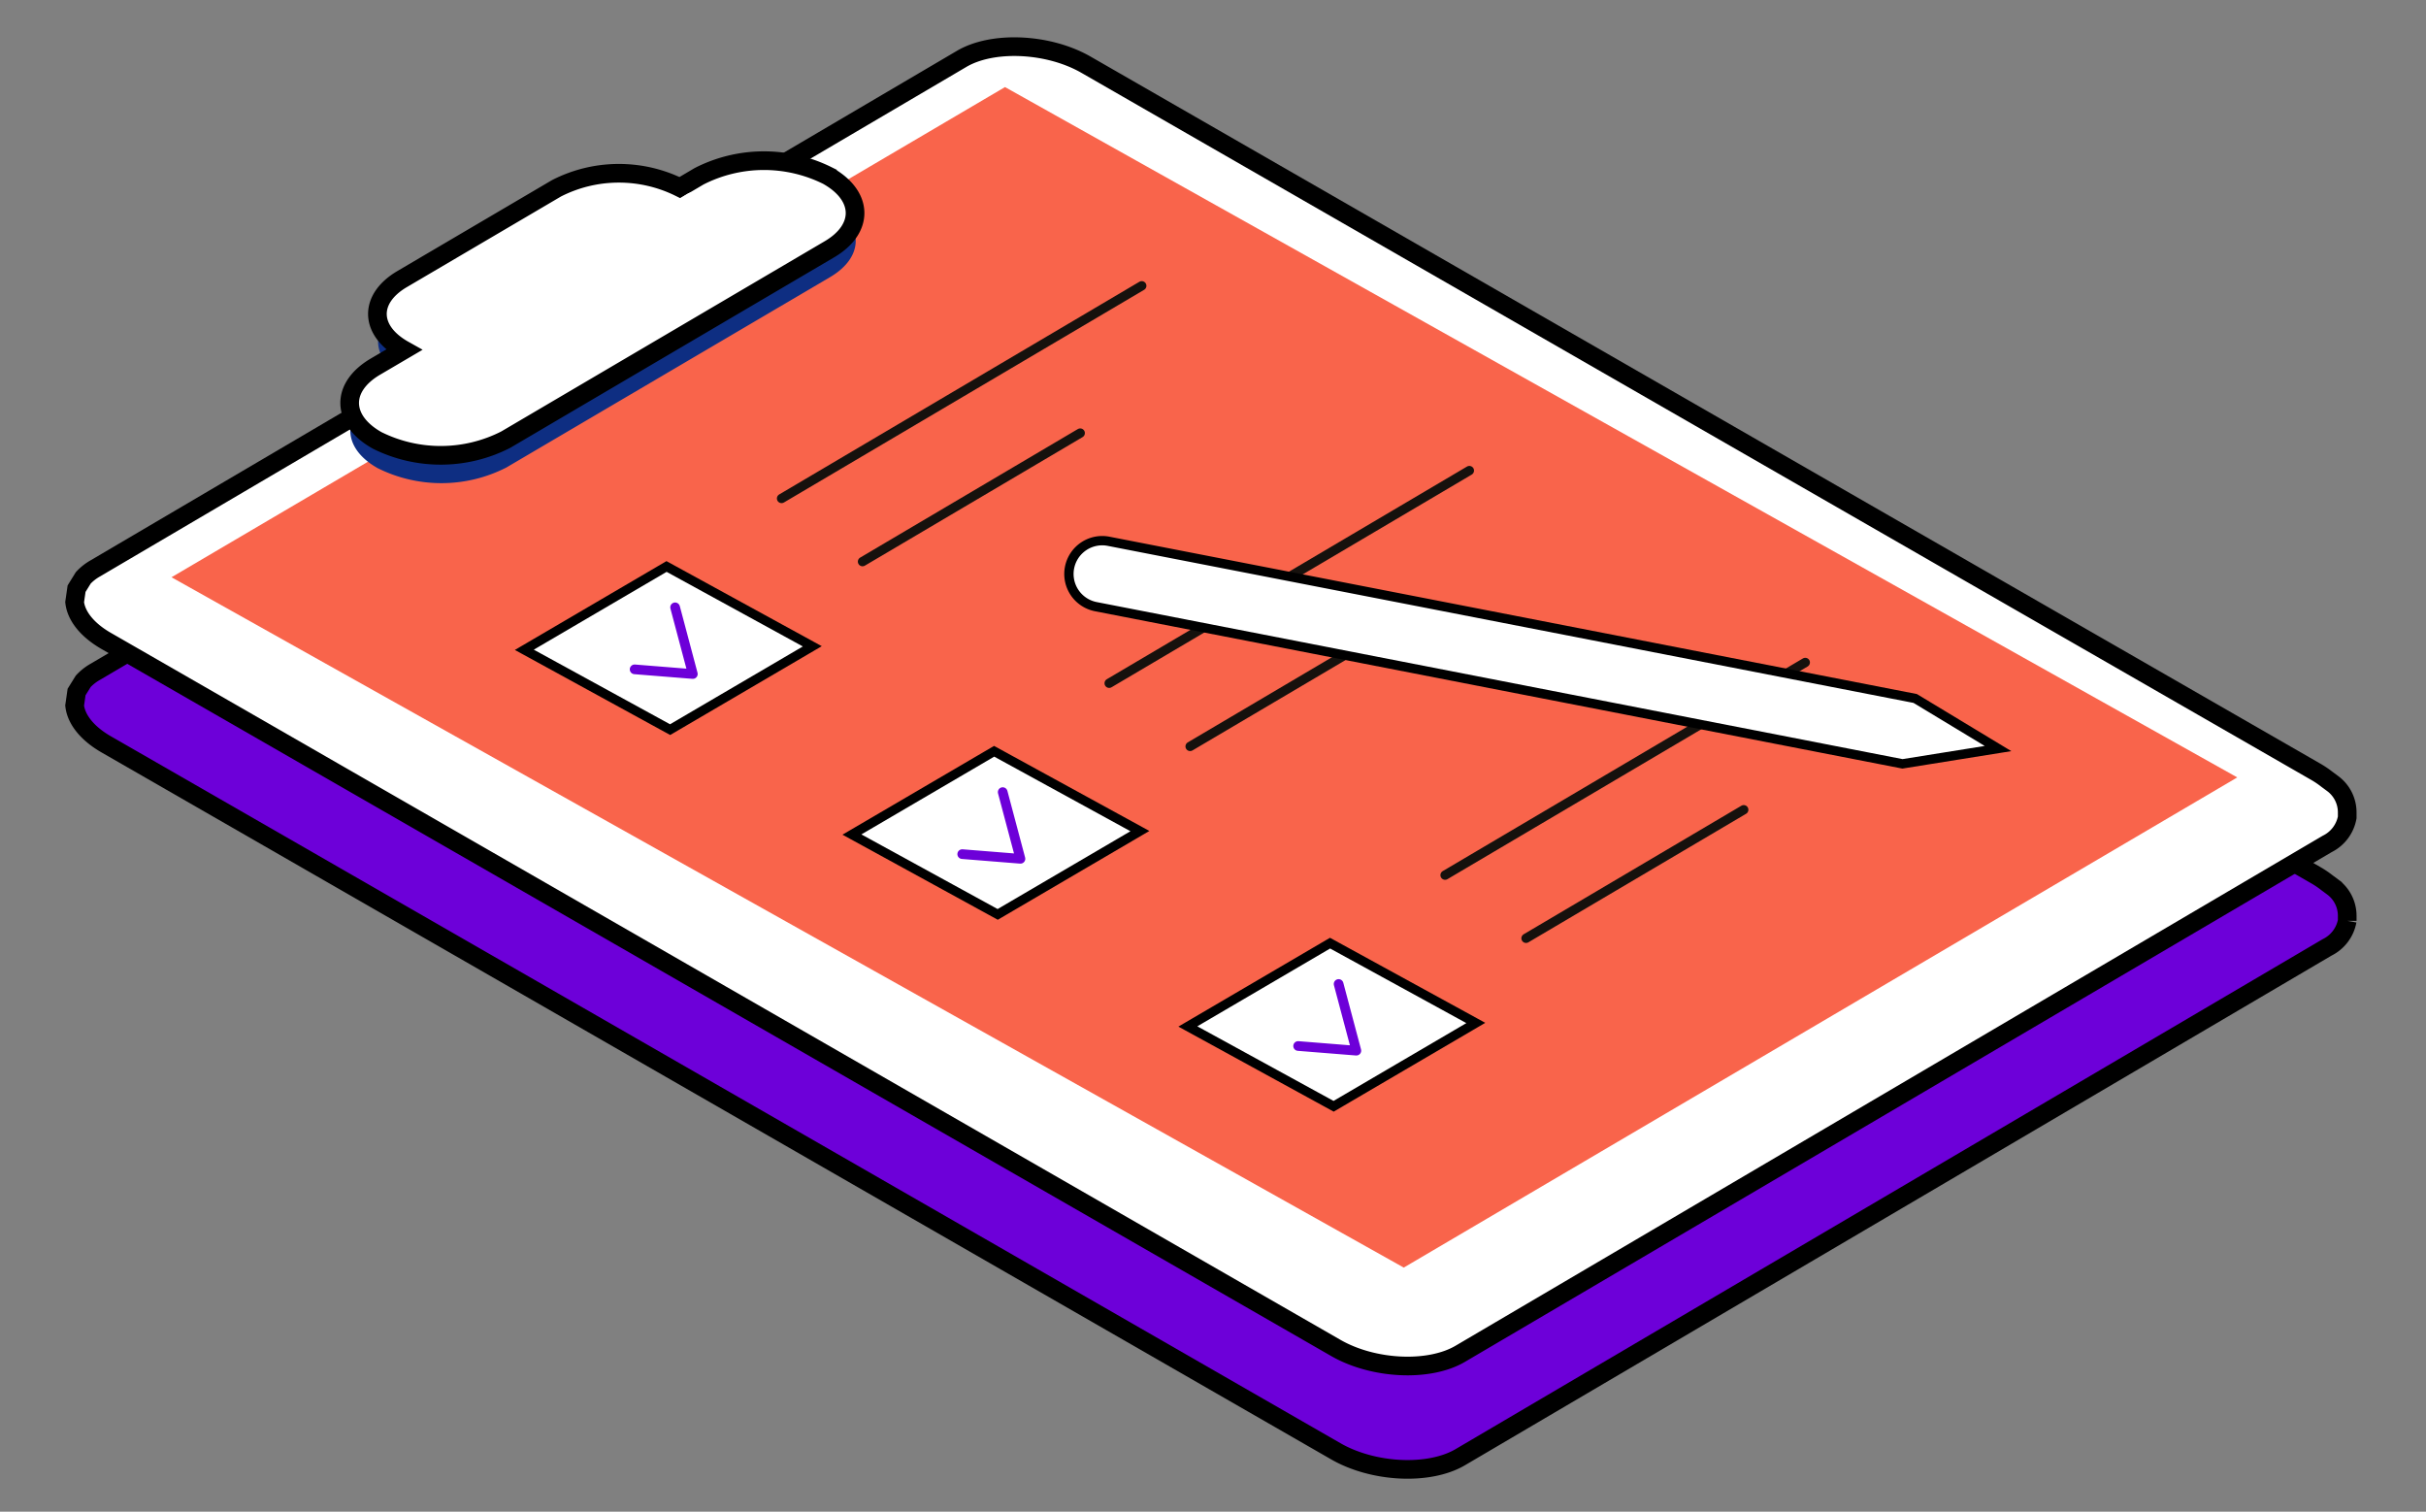 <svg xmlns="http://www.w3.org/2000/svg" xmlns:xlink="http://www.w3.org/1999/xlink" width="260" height="162" viewBox="0 0 260 162"><rect x="0" y="0" width="260" height="162" fill="#808080" stroke="none"/><defs><clipPath id="a"><rect width="260" height="162" transform="translate(-7 -4.404)" fill="none"/></clipPath></defs><g transform="translate(7 4.404)" clip-path="url(#a)"><g transform="translate(-0.165 -0.558)"><path d="M1.437,62.352a5.354,5.354,0,0,1,1.234-.984L95.585,6.728c3.339-1.963,9.305-1.681,13.328.632l131.78,75.762a10.017,10.017,0,0,1,1.216.821l.609.451a3.836,3.836,0,0,1,1.555,3.055l0,.571a3.965,3.965,0,0,1-2.15,2.843L149.016,145.5c-3.339,1.963-9.307,1.681-13.331-.63L3.905,69.112C1.818,67.911.674,66.4.516,64.949L.724,63.5Z" transform="translate(0.648 6.813)" fill="#6d00d9"/><path d="M1.437,62.352a5.354,5.354,0,0,1,1.234-.984L95.585,6.728c3.339-1.963,9.305-1.681,13.328.632l131.78,75.762a10.017,10.017,0,0,1,1.216.821l.609.451a3.836,3.836,0,0,1,1.555,3.055l0,.571a3.965,3.965,0,0,1-2.15,2.843L149.016,145.5c-3.339,1.963-9.307,1.681-13.331-.63L3.905,69.112C1.818,67.911.674,66.4.516,64.949L.724,63.5Z" transform="translate(0.648 6.813)" fill="none" stroke="#000" stroke-miterlimit="10" stroke-width="2"/><path d="M1.437,57.441a5.354,5.354,0,0,1,1.234-.984L95.585,1.817c3.339-1.963,9.305-1.681,13.328.632l131.78,75.762a10.017,10.017,0,0,1,1.216.821l.609.451a3.836,3.836,0,0,1,1.555,3.055l0,.571a3.965,3.965,0,0,1-2.15,2.843l-92.912,54.64c-3.339,1.963-9.307,1.681-13.331-.63L3.905,64.2C1.818,63,.674,61.489.516,60.038l.208-1.444Z" transform="translate(0.648 0.643)" fill="#fff"/><path d="M1.437,57.441a5.354,5.354,0,0,1,1.234-.984L95.585,1.817c3.339-1.963,9.305-1.681,13.328.632l131.78,75.762a10.017,10.017,0,0,1,1.216.821l.609.451a3.836,3.836,0,0,1,1.555,3.055l0,.571a3.965,3.965,0,0,1-2.15,2.843l-92.912,54.64c-3.339,1.963-9.307,1.681-13.331-.63L3.905,64.2C1.818,63,.674,61.489.516,60.038l.208-1.444Z" transform="translate(0.648 0.643)" fill="none" stroke="#000" stroke-miterlimit="10" stroke-width="2"/><path d="M137.181,128.94,226.51,76.41,94.446,2.431,5.117,54.961Z" transform="translate(6.428 3.054)" fill="#f9644b"/><path d="M16.562,37.227h0a15.3,15.3,0,0,0,13.768-.079l34.689-20.4c3.748-2.2,3.66-5.742-.2-7.9a15.29,15.29,0,0,0-13.768.079L49,10.133a14.692,14.692,0,0,0-13.229.077L19.233,19.937c-3.6,2.119-3.518,5.517.187,7.593l-3.055,1.8c-3.748,2.2-3.66,5.742.2,7.9" transform="translate(17.101 9.107)" fill="#0e2e82"/><path d="M16.53,35.905h0A15.3,15.3,0,0,0,30.3,35.826l34.689-20.4c3.748-2.2,3.66-5.742-.2-7.9A15.29,15.29,0,0,0,51.023,7.6L48.972,8.811a14.692,14.692,0,0,0-13.229.077L19.2,18.615c-3.6,2.119-3.518,5.517.187,7.593L16.334,28c-3.748,2.2-3.66,5.742.2,7.9" transform="translate(17.061 7.446)" fill="#fff"/><path d="M16.53,35.905h0A15.3,15.3,0,0,0,30.3,35.826l34.689-20.4c3.748-2.2,3.66-5.742-.2-7.9A15.29,15.29,0,0,0,51.023,7.6L48.972,8.811a14.692,14.692,0,0,0-13.229.077L19.2,18.615c-3.6,2.119-3.518,5.517.187,7.593L16.334,28C12.586,30.208,12.674,33.746,16.53,35.905Z" transform="translate(17.061 7.446)" fill="none" stroke="#000" stroke-miterlimit="10" stroke-width="2"/><path d="M20.269,25.369,45.586,10.051a1.411,1.411,0,0,0-.016-2.408,1.437,1.437,0,0,0-1.5-.02L18.753,22.942a1.414,1.414,0,0,0,.016,2.41,1.432,1.432,0,0,0,1.5.018" transform="translate(22.723 9.325)" fill="#fff"/><line x1="38.602" y2="22.791" transform="translate(148.038 67.146)" fill="none" stroke="#16110d" stroke-linecap="round" stroke-linejoin="round" stroke-width="1"/><line x1="23.331" y2="13.775" transform="translate(156.714 82.93)" fill="none" stroke="#16110d" stroke-linecap="round" stroke-linejoin="round" stroke-width="1"/><path d="M69.014,60.572l15.239-8.928L68.632,43.089,53.391,52.018Z" transform="translate(67.078 54.136)" fill="#fff"/><path d="M69.014,60.572l15.239-8.928L68.632,43.089,53.391,52.018Z" transform="translate(67.078 54.136)" fill="none" stroke="#000" stroke-miterlimit="10" stroke-width="1"/><path d="M62.967,45.029l1.9,7.146-6.239-.5" transform="translate(73.661 56.573)" fill="none" stroke="#6d00d9" stroke-linecap="round" stroke-linejoin="round" stroke-width="1.038"/><line x1="38.602" y2="22.791" transform="translate(112.037 46.583)" fill="none" stroke="#16110d" stroke-linecap="round" stroke-linejoin="round" stroke-width="1"/><line x1="23.331" y2="13.775" transform="translate(120.713 62.367)" fill="none" stroke="#16110d" stroke-linecap="round" stroke-linejoin="round" stroke-width="1"/><path d="M53.059,51.458,68.3,42.53,52.677,33.976,37.436,42.9Z" transform="translate(47.032 42.687)" fill="#fff"/><path d="M53.059,51.458,68.3,42.53,52.677,33.976,37.436,42.9Z" transform="translate(47.032 42.687)" fill="none" stroke="#000" stroke-miterlimit="10" stroke-width="1"/><path d="M47.012,35.916l1.9,7.146-6.239-.5" transform="translate(53.616 45.124)" fill="none" stroke="#6d00d9" stroke-linecap="round" stroke-linejoin="round" stroke-width="1.038"/><line x1="38.602" y2="22.791" transform="translate(76.927 26.781)" fill="none" stroke="#16110d" stroke-linecap="round" stroke-linejoin="round" stroke-width="1"/><line x1="23.331" y2="13.775" transform="translate(85.603 42.565)" fill="none" stroke="#16110d" stroke-linecap="round" stroke-linejoin="round" stroke-width="1"/><path d="M37.5,42.683l15.239-8.928L37.117,25.2,21.875,34.129Z" transform="translate(27.483 31.661)" fill="#fff"/><path d="M37.5,42.683l15.239-8.928L37.117,25.2,21.875,34.129Z" transform="translate(27.483 31.661)" fill="none" stroke="#000" stroke-miterlimit="10" stroke-width="1"/><path d="M31.452,27.14l1.9,7.146-6.239-.5" transform="translate(34.066 34.098)" fill="none" stroke="#6d00d9" stroke-linecap="round" stroke-linejoin="round" stroke-width="1.038"/><path d="M50.642,31.049l86.416,16.839,10.242-1.64-8.877-5.366L52.008,24.043a3.569,3.569,0,1,0-1.365,7.006" transform="translate(59.998 30.123)" fill="#fff"/><path d="M50.642,31.049l86.416,16.839,10.242-1.64-8.877-5.366L52.008,24.043a3.569,3.569,0,1,0-1.365,7.006Z" transform="translate(59.998 30.123)" fill="none" stroke="#000" stroke-miterlimit="10" stroke-width="1"/></g></g></svg>